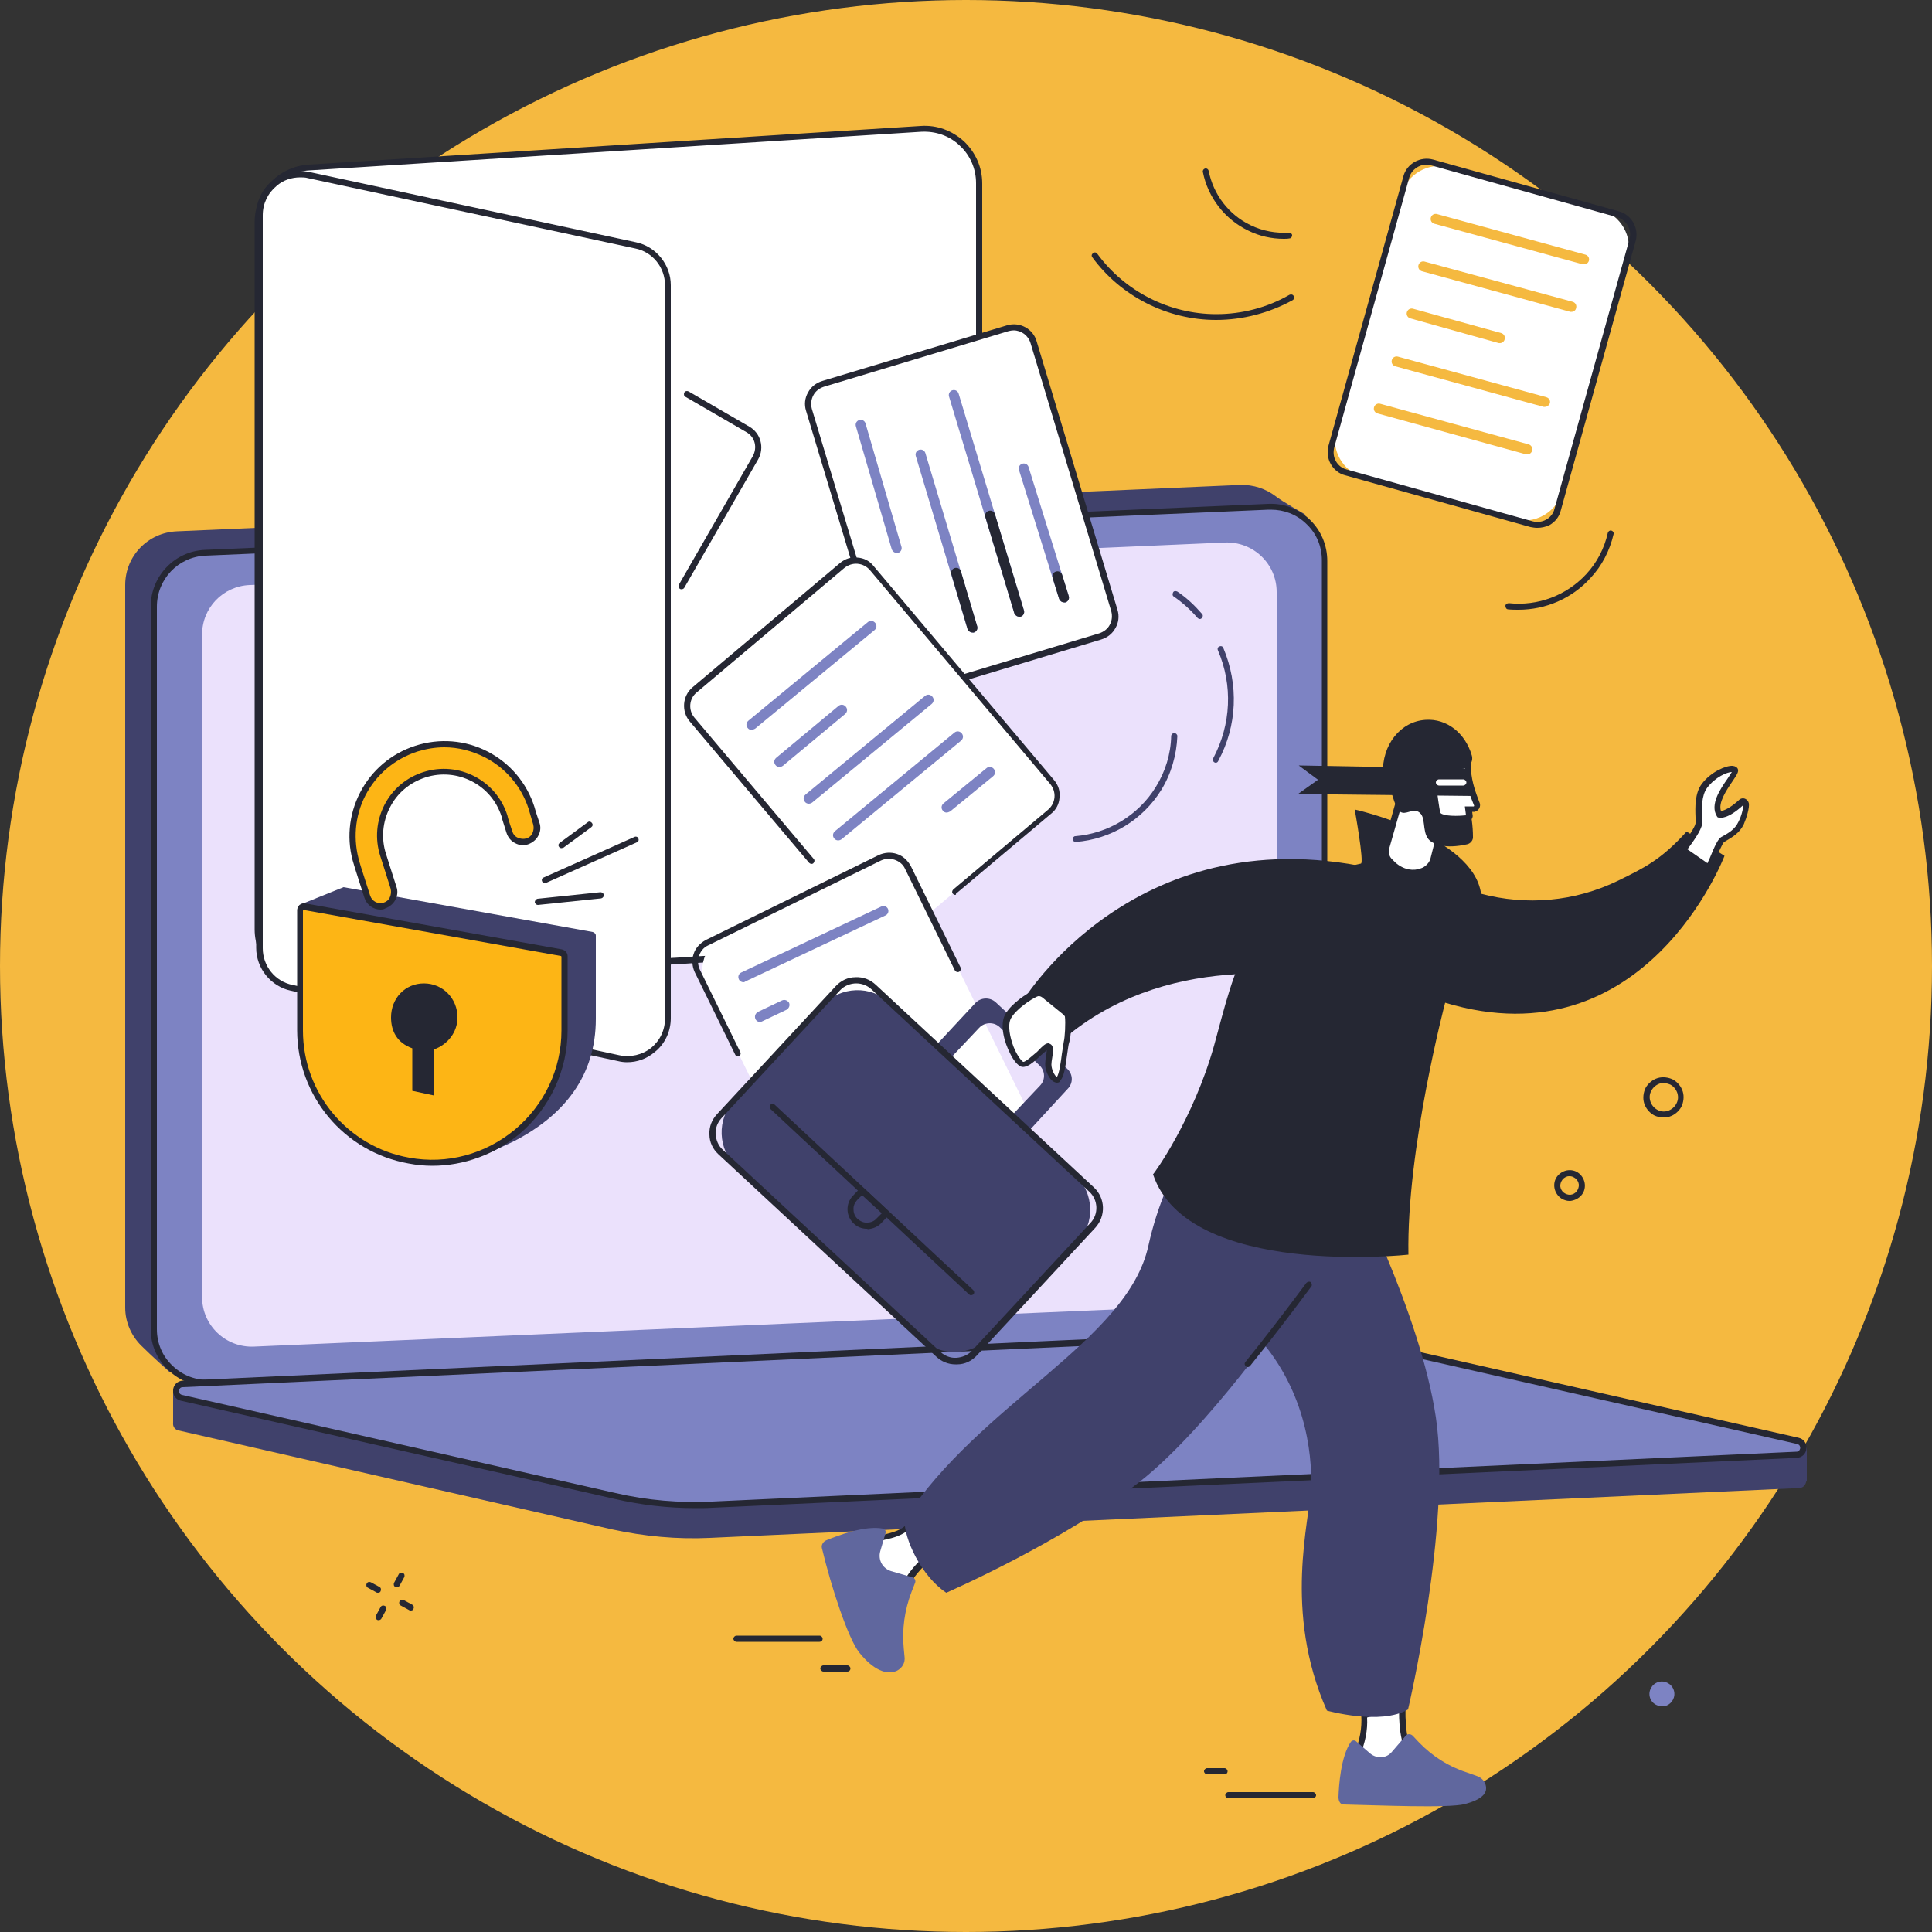 <?xml version="1.0" encoding="utf-8"?>
<!-- Generator: Adobe Illustrator 28.0.0, SVG Export Plug-In . SVG Version: 6.00 Build 0)  -->
<svg version="1.1" xmlns="http://www.w3.org/2000/svg" xmlns:xlink="http://www.w3.org/1999/xlink" x="0px" y="0px"
	 viewBox="0 0 500 500" style="enable-background:new 0 0 500 500;" xml:space="preserve">
<rect x="0" y="0" width="500" height="500" fill="#333333" stroke="none"/>
<style type="text/css">
	.st0{display:none;}
	.st1{display:inline;fill:#2E2B58;}
	.st2{fill:#F5B940;}
	.st3{fill:#40416B;}
	.st4{fill:#7D83C3;}
	.st5{fill:#252733;}
	.st6{fill:#EBE1FC;}
	.st7{fill:#FFFFFF;}
	.st8{fill:#FDB515;}
	.st9{fill:#60679E;}
</style>
<g id="Layer_2" class="st0">
	<rect class="st1" width="500" height="500"/>
</g>
<g id="Layer_1">
	<g>
		<circle class="st2" cx="250" cy="250" r="250"/>
	</g>
</g>
<g id="Layer_3">
	<g>
		<g>
			<g>
				<path class="st3" d="M322.2,340.4L43.8,355c0,0-4.6-4.1-7.3-6.8c-2.5-2.5-4.1-6-4.1-9.8v-187c0-7.5,5.9-13.6,13.4-13.9
					L321,125.5c3.4-0.1,6.6,1,9.1,2.9c1.6,1.3,7.6,4.7,7.6,4.7l-2.2,193.3C335.6,333.9,329.7,340.1,322.2,340.4z"/>
				<g>
					<path class="st4" d="M329.5,346L54.4,357.9c-7.9,0.3-14.6-6-14.6-13.9v-187c0-7.5,5.9-13.6,13.4-13.9l275.1-11.9
						c7.9-0.3,14.6,6,14.6,13.9v187C342.9,339.5,337,345.7,329.5,346z"/>
					<path class="st5" d="M53.8,358.7c-3.8,0-7.4-1.4-10.2-4.1C40.6,351.8,39,348,39,344v-187c0-7.9,6.2-14.4,14.1-14.7l275.1-11.9
						c4.1-0.2,7.9,1.3,10.8,4.1c2.9,2.8,4.5,6.6,4.5,10.7v187c0,7.9-6.2,14.4-14.1,14.7L54.4,358.7C54.2,358.7,54,358.7,53.8,358.7z
						 M328.9,131.9c-0.2,0-0.4,0-0.6,0L53.2,143.8c-7.1,0.3-12.6,6.1-12.6,13.2v187c0,3.6,1.4,7,4.1,9.5c2.6,2.5,6.1,3.8,9.7,3.6
						l275.1-11.9c7.1-0.3,12.6-6.1,12.6-13.2V145c0-3.6-1.4-7-4.1-9.5C335.5,133.1,332.3,131.9,328.9,131.9z"/>
				</g>
				<path class="st6" d="M318.1,337.6L65.7,348.5c-7.3,0.3-13.4-5.5-13.4-12.8V164.2c0-6.9,5.4-12.5,12.3-12.8L317,140.4
					c7.3-0.3,13.4,5.5,13.4,12.8v171.6C330.4,331.7,325,337.3,318.1,337.6z"/>
			</g>
			<g>
				<path class="st3" d="M465.7,385.1l-282,12.9c-8.5,0.4-17-0.4-25.3-2.2L46.2,370.2c-1-0.2-1.5-1.1-1.4-1.9c0,0,0-0.2,0-0.2l0-7.9
					l288.7-6.8c4.9-0.2,9.7,0.2,14.5,1.3l119.6,20l0,8.6c0,0-0.1,0-0.1,0C467.3,384.1,466.9,385,465.7,385.1z"/>
				<g>
					<path class="st4" d="M465,376.5l-280.6,12.9c-8.5,0.4-16.9-0.4-25.2-2.2L47,361.8c-2.1-0.5-1.8-3.5,0.3-3.6l286.1-13.1
						c4.8-0.2,9.7,0.2,14.4,1.3L465.3,373C467.3,373.4,467.1,376.5,465,376.5z"/>
					<path class="st5" d="M180,390.3c-7.1,0-14.1-0.8-21-2.4L46.8,362.5c-1.3-0.3-2.1-1.4-2-2.8c0.1-1.3,1.1-2.3,2.5-2.4l286.1-13.1
						c4.9-0.2,9.8,0.2,14.6,1.3l117.5,26.6c1.3,0.3,2.1,1.4,2,2.8c-0.1,1.3-1.1,2.3-2.5,2.4l-280.6,12.9
						C182.9,390.3,181.5,390.3,180,390.3z M335.8,345.8c-0.8,0-1.6,0-2.4,0.1L47.3,359c-0.7,0-0.9,0.5-1,0.9c0,0.4,0.1,0.9,0.8,1.1
						l112.2,25.4c8.2,1.9,16.6,2.6,25,2.2l280.6-12.9c0.7,0,0.9-0.5,1-0.9c0-0.4-0.1-0.9-0.8-1.1l-117.5-26.6
						C343.7,346.3,339.8,345.8,335.8,345.8z M465,376.5L465,376.5L465,376.5z"/>
				</g>
			</g>
		</g>
		<g>
			<g>
				<path class="st7" d="M238.3,33.3l-158.4,10c-7.5,0.5-13.3,6.7-13.3,14.1v183c0,8.2,6.9,14.6,15,14.1l130.6-8.2
					c7.5-0.5,13.3-6.7,13.3-14.1v-94.8l14.6-0.9c7.4-0.5,13.2-6.7,13.2-14.1V47.4C253.4,39.3,246.5,32.8,238.3,33.3z"/>
				<path class="st5" d="M80.8,255.4c-3.8,0-7.4-1.4-10.2-4c-3-2.9-4.7-6.7-4.7-10.9v-183c0-7.9,6.1-14.4,14-14.9l158.4-10
					c4.2-0.3,8.1,1.2,11.2,4c3,2.9,4.7,6.7,4.7,10.9v74.9c0,7.9-6.1,14.4-14,14.9l-13.9,0.9v94.1c0,7.9-6.1,14.4-14,14.9l-130.6,8.2
					C81.4,255.4,81.1,255.4,80.8,255.4z M238.4,34.1L80,44.1c-7,0.4-12.5,6.3-12.5,13.3v183c0,3.7,1.5,7.2,4.2,9.7
					c2.7,2.6,6.3,3.8,10,3.6l130.6-8.2c7-0.4,12.5-6.3,12.5-13.3v-95.5l15.3-1c7-0.4,12.5-6.3,12.5-13.3V47.4c0-3.7-1.5-7.2-4.2-9.7
					C245.7,35.1,242.1,33.9,238.4,34.1L238.4,34.1z"/>
			</g>
			<path class="st5" d="M176.4,152.5c-0.1,0-0.3,0-0.4-0.1c-0.4-0.2-0.5-0.7-0.3-1.1l19.1-33.2c0.6-1.1,0.8-2.3,0.5-3.5
				c-0.3-1.2-1.1-2.2-2.2-2.8l-15.7-9.1c-0.4-0.2-0.5-0.7-0.3-1.1c0.2-0.4,0.7-0.5,1.1-0.3l15.7,9.1c3,1.7,4,5.5,2.3,8.5l-19.1,33.2
				C177,152.3,176.7,152.5,176.4,152.5z"/>
			<g>
				<g>
					<path class="st7" d="M284.7,164.7l-47.8,14.4c-2.9,0.9-5.9-0.8-6.8-3.6l-20.9-69.4c-0.9-2.9,0.8-5.9,3.6-6.8l47.8-14.4
						c2.9-0.9,5.9,0.8,6.8,3.6l20.9,69.4C289.2,160.8,287.6,163.8,284.7,164.7z"/>
					<path class="st5" d="M235.4,180.1c-1,0-2-0.3-2.9-0.7c-1.5-0.8-2.5-2.1-3-3.7l-20.9-69.4c-0.5-1.6-0.3-3.3,0.5-4.7
						c0.8-1.5,2.1-2.5,3.7-3l47.8-14.4c3.3-1,6.8,0.9,7.7,4.2l20.9,69.4c0.5,1.6,0.3,3.3-0.5,4.7c-0.8,1.5-2.1,2.5-3.7,3l-47.8,14.4
						C236.6,180,236,180.1,235.4,180.1z M262.3,85.5c-0.4,0-0.9,0.1-1.3,0.2l-47.8,14.4c-1.2,0.4-2.2,1.2-2.7,2.2
						c-0.6,1.1-0.7,2.3-0.4,3.5l20.9,69.4c0.4,1.2,1.2,2.2,2.2,2.7c1.1,0.6,2.3,0.7,3.5,0.4l47.8-14.4c1.2-0.4,2.2-1.2,2.7-2.2
						c0.6-1.1,0.7-2.3,0.4-3.5l-20.9-69.4C266.1,86.8,264.3,85.5,262.3,85.5z"/>
				</g>
				<g>
					<path class="st4" d="M232.1,143.1c-0.6,0-1.1-0.4-1.3-0.9l-9.3-31.9c-0.2-0.7,0.2-1.4,0.9-1.6c0.7-0.2,1.4,0.2,1.6,0.9
						l9.3,31.9c0.2,0.7-0.2,1.4-0.9,1.6C232.4,143.1,232.3,143.1,232.1,143.1z"/>
					<g>
						<path class="st4" d="M251.7,163.7c-0.6,0-1.1-0.4-1.3-0.9L237,118c-0.2-0.7,0.2-1.4,0.9-1.6c0.7-0.2,1.4,0.2,1.6,0.9
							l13.4,44.8c0.2,0.7-0.2,1.4-0.9,1.6C251.9,163.7,251.8,163.7,251.7,163.7z"/>
						<path class="st5" d="M251.7,163.7c-0.6,0-1.1-0.4-1.3-0.9l-4.2-14.2c-0.2-0.7,0.2-1.4,0.9-1.6c0.7-0.2,1.4,0.2,1.6,0.9
							l4.2,14.2c0.2,0.7-0.2,1.4-0.9,1.6C251.9,163.7,251.8,163.7,251.7,163.7z"/>
					</g>
					<g>
						<path class="st4" d="M263.8,159.6c-0.6,0-1.1-0.4-1.3-0.9l-16.9-56.1c-0.2-0.7,0.2-1.4,0.9-1.6c0.7-0.2,1.4,0.2,1.6,0.9
							l16.9,56.1c0.2,0.7-0.2,1.4-0.9,1.6C264,159.6,263.9,159.6,263.8,159.6z"/>
						<path class="st5" d="M263.8,159.6c-0.6,0-1.1-0.4-1.3-0.9l-7.5-24.9c-0.2-0.7,0.2-1.4,0.9-1.6c0.7-0.2,1.4,0.2,1.6,0.9
							l7.5,24.9c0.2,0.7-0.2,1.4-0.9,1.6C264,159.6,263.9,159.6,263.8,159.6z"/>
					</g>
					<g>
						<path class="st4" d="M275.4,155.9c-0.6,0-1.1-0.4-1.3-0.9l-10.4-33.4c-0.2-0.7,0.2-1.4,0.9-1.6c0.7-0.2,1.4,0.2,1.6,0.9
							l10.4,33.4c0.2,0.7-0.2,1.4-0.9,1.6C275.7,155.9,275.6,155.9,275.4,155.9z"/>
						<path class="st5" d="M275.4,155.9c-0.6,0-1.1-0.4-1.3-0.9l-1.7-5.5c-0.2-0.7,0.2-1.4,0.9-1.6c0.7-0.2,1.4,0.2,1.6,0.9l1.7,5.5
							c0.2,0.7-0.2,1.4-0.9,1.6C275.7,155.9,275.6,155.9,275.4,155.9z"/>
					</g>
				</g>
			</g>
			<g>
				<g>
					<path class="st7" d="M271.8,210l-38.2,32.2c-2.3,1.9-5.7,1.6-7.6-0.7l-46.7-55.4c-1.9-2.3-1.6-5.7,0.7-7.6l38.2-32.2
						c2.3-1.9,5.7-1.6,7.6,0.7l46.7,55.4C274.4,204.7,274.1,208.1,271.8,210z"/>
					<path class="st5" d="M247.2,231.6c-0.2,0-0.4-0.1-0.6-0.3c-0.3-0.3-0.2-0.8,0.1-1.1l24.6-20.7c0.9-0.8,1.5-1.9,1.6-3.2
						c0.1-1.2-0.3-2.4-1.1-3.4l-46.7-55.4c-0.8-0.9-1.9-1.5-3.2-1.6c-1.2-0.1-2.4,0.3-3.4,1.1l-38.2,32.2c-2,1.6-2.2,4.6-0.6,6.5
						l30.9,36.6c0.3,0.3,0.2,0.8-0.1,1.1c-0.3,0.3-0.8,0.2-1.1-0.1l-30.9-36.6c-2.2-2.6-1.9-6.6,0.7-8.8l38.2-32.2
						c1.3-1.1,2.9-1.6,4.5-1.4c1.7,0.1,3.2,0.9,4.2,2.2l46.7,55.4c1.1,1.3,1.6,2.9,1.4,4.5c-0.1,1.7-0.9,3.2-2.2,4.2l-24.6,20.7
						C247.5,231.5,247.3,231.6,247.2,231.6z"/>
				</g>
				<g>
					<path class="st4" d="M194.5,188.9c-0.4,0-0.8-0.2-1-0.5c-0.5-0.6-0.4-1.4,0.2-1.9l30.9-25.5c0.6-0.5,1.4-0.4,1.9,0.2
						c0.5,0.6,0.4,1.4-0.2,1.9l-30.9,25.5C195,188.8,194.7,188.9,194.5,188.9z"/>
					<path class="st4" d="M201.7,198.5c-0.4,0-0.8-0.2-1-0.5c-0.5-0.6-0.4-1.4,0.2-1.9l16.1-13.4c0.6-0.5,1.4-0.4,1.9,0.2
						c0.5,0.6,0.4,1.4-0.2,1.9l-16.1,13.4C202.3,198.4,202,198.5,201.7,198.5z"/>
					<path class="st4" d="M209.3,208c-0.4,0-0.8-0.2-1-0.5c-0.5-0.6-0.4-1.4,0.2-1.9l30.9-25.5c0.6-0.5,1.4-0.4,1.9,0.2
						c0.5,0.6,0.4,1.4-0.2,1.9l-30.9,25.5C209.9,207.9,209.6,208,209.3,208z"/>
					<path class="st4" d="M216.9,217.5c-0.4,0-0.8-0.2-1-0.5c-0.5-0.6-0.4-1.4,0.2-1.9l30.9-25.5c0.6-0.5,1.4-0.4,1.9,0.2
						c0.5,0.6,0.4,1.4-0.2,1.9l-30.9,25.5C217.5,217.4,217.2,217.5,216.9,217.5z"/>
					<path class="st4" d="M245,210.3c-0.4,0-0.8-0.2-1-0.5c-0.5-0.6-0.4-1.4,0.2-1.9l11.1-9.1c0.6-0.5,1.4-0.4,1.9,0.2
						c0.5,0.6,0.4,1.4-0.2,1.9l-11.1,9.1C245.5,210.2,245.2,210.3,245,210.3z"/>
				</g>
			</g>
			<g>
				<g>
					<path class="st7" d="M260.2,298.9l-36,17.7c-5.1,2.5-11.3,0.4-13.8-4.7l-27.6-56.2c-2.5-5.1-0.4-11.3,4.7-13.8l36-17.7
						c5.1-2.5,11.3-0.4,13.8,4.7l27.6,56.2C267.4,290.2,265.3,296.4,260.2,298.9z"/>
					<path class="st5" d="M191,273.4c-0.3,0-0.6-0.2-0.7-0.4l-10.5-21.4c-0.7-1.5-0.8-3.2-0.3-4.7c0.5-1.6,1.7-2.8,3.1-3.6l44.8-22
						c1.5-0.7,3.2-0.8,4.7-0.3c1.6,0.5,2.8,1.7,3.6,3.1l12.9,26.3c0.2,0.4,0,0.9-0.4,1.1c-0.4,0.2-0.9,0-1.1-0.4l-12.9-26.3
						c-0.5-1.1-1.5-1.9-2.7-2.3c-1.2-0.4-2.4-0.3-3.5,0.2l-44.8,22c-1.1,0.5-1.9,1.5-2.3,2.7c-0.4,1.2-0.3,2.4,0.2,3.5l10.5,21.4
						c0.2,0.4,0,0.9-0.4,1.1C191.3,273.4,191.2,273.4,191,273.4z"/>
				</g>
				<g>
					<path class="st4" d="M192.4,254.2c-0.5,0-1-0.3-1.2-0.8c-0.3-0.7,0-1.4,0.6-1.7l36.3-17.1c0.7-0.3,1.4,0,1.7,0.6
						c0.3,0.7,0,1.4-0.6,1.7l-36.3,17.1C192.8,254.1,192.6,254.2,192.4,254.2z"/>
					<path class="st4" d="M196.7,264.5c-0.5,0-1-0.3-1.2-0.8c-0.3-0.7,0-1.4,0.6-1.8l6.3-3c0.7-0.3,1.4,0,1.8,0.6
						c0.3,0.7,0,1.4-0.6,1.8l-6.3,3C197.1,264.4,196.9,264.5,196.7,264.5z"/>
				</g>
			</g>
			<g>
				<g>
					<path class="st7" d="M391.7,134.3L353,123.6c-5.5-1.5-8.7-7.2-7.2-12.7l16.8-60.4c1.5-5.5,7.2-8.7,12.7-7.2L414,54.1
						c5.5,1.5,8.7,7.2,7.2,12.7l-16.8,60.4C402.8,132.6,397.1,135.9,391.7,134.3z"/>
					<path class="st5" d="M397.8,136.6c-0.6,0-1.1-0.1-1.7-0.2L348.1,123c-1.6-0.4-2.9-1.5-3.7-2.9c-0.8-1.4-1-3.1-0.6-4.7
						l19.4-69.8c0.9-3.3,4.4-5.2,7.7-4.3l48.1,13.4c3.3,0.9,5.2,4.4,4.3,7.7l-19.4,69.8c-0.4,1.6-1.5,2.9-2.9,3.7
						C399.9,136.4,398.9,136.6,397.8,136.6z M369.2,42.6c-2,0-3.9,1.3-4.5,3.4l-19.4,69.8c-0.3,1.2-0.2,2.4,0.4,3.5
						c0.6,1.1,1.6,1.9,2.8,2.2l48.1,13.4c1.2,0.3,2.4,0.2,3.5-0.4c1.1-0.6,1.9-1.6,2.2-2.8l19.4-69.8c0.7-2.5-0.8-5-3.2-5.7
						l-48.1-13.4C370,42.7,369.6,42.6,369.2,42.6z"/>
				</g>
				<g>
					<path class="st2" d="M409.9,68.4c-0.1,0-0.2,0-0.3,0l-38.4-10.5c-0.7-0.2-1.1-0.9-0.9-1.6c0.2-0.7,0.9-1.1,1.6-0.9l38.4,10.5
						c0.7,0.2,1.1,0.9,0.9,1.6C411,68.1,410.5,68.4,409.9,68.4z"/>
					<path class="st2" d="M406.7,80.7c-0.1,0-0.2,0-0.3,0l-38.4-10.5c-0.7-0.2-1.1-0.9-0.9-1.6c0.2-0.7,0.9-1.1,1.6-0.9L407,78.1
						c0.7,0.2,1.1,0.9,0.9,1.6C407.8,80.3,407.3,80.7,406.7,80.7z"/>
					<path class="st2" d="M388.2,88.8c-0.1,0-0.2,0-0.3,0L365,82.4c-0.7-0.2-1.1-0.9-0.9-1.6c0.2-0.7,0.9-1.1,1.6-0.9l22.8,6.3
						c0.7,0.2,1.1,0.9,0.9,1.6C389.3,88.4,388.7,88.8,388.2,88.8z"/>
					<path class="st2" d="M399.8,105.3c-0.1,0-0.2,0-0.3,0l-38.4-10.5c-0.7-0.2-1.1-0.9-0.9-1.6c0.2-0.7,0.9-1.1,1.6-0.9l38.4,10.5
						c0.7,0.2,1.1,0.9,0.9,1.6C400.9,104.9,400.4,105.3,399.8,105.3z"/>
					<path class="st2" d="M395.3,117.6c-0.1,0-0.2,0-0.3,0L356.5,107c-0.7-0.2-1.1-0.9-0.9-1.6c0.2-0.7,0.9-1.1,1.6-0.9l38.4,10.5
						c0.7,0.2,1.1,0.9,0.9,1.6C396.4,117.2,395.8,117.6,395.3,117.6z"/>
				</g>
			</g>
			<g>
				<path class="st7" d="M75.5,255.7l84.6,18.2c6.6,1.4,12.8-3.6,12.8-10.3V73.8c0-5-3.5-9.3-8.3-10.3L79.9,45.3
					c-6.6-1.4-12.8,3.6-12.8,10.3v189.7C67.1,250.3,70.6,254.6,75.5,255.7z"/>
				<path class="st5" d="M162.3,274.9c-0.8,0-1.6-0.1-2.4-0.3l-84.6-18.2c-5.2-1.1-9-5.8-9-11.1V55.6c0-3.4,1.5-6.7,4.2-8.8
					c2.7-2.2,6.1-3,9.5-2.3l84.6,18.2c5.2,1.1,9,5.8,9,11.1v189.7c0,3.4-1.5,6.7-4.2,8.8C167.4,274,164.9,274.9,162.3,274.9z
					 M77.7,45.9c-2.2,0-4.4,0.7-6.1,2.2c-2.3,1.9-3.6,4.6-3.6,7.6v189.7c0,4.6,3.2,8.6,7.7,9.5l84.6,18.2c2.9,0.6,5.9-0.1,8.2-1.9
					c2.3-1.9,3.6-4.6,3.6-7.6V73.8c0-4.6-3.2-8.6-7.7-9.5L79.7,46.1C79,45.9,78.4,45.9,77.7,45.9z"/>
			</g>
		</g>
		<g>
			<g>
				<path class="st3" d="M278.4,217.9c-0.4,0-0.8-0.3-0.8-0.7c0-0.4,0.3-0.8,0.7-0.8c8.5-0.7,16.3-5.4,20.8-12.7
					c2.5-4,3.9-8.6,4-13.2c0-0.4,0.4-0.8,0.8-0.8c0.4,0,0.8,0.4,0.8,0.8c-0.2,4.9-1.6,9.8-4.2,14
					C295.7,212.2,287.5,217.2,278.4,217.9C278.4,217.9,278.4,217.9,278.4,217.9z"/>
				<path class="st3" d="M314.7,197.4c-0.1,0-0.3,0-0.4-0.1c-0.4-0.2-0.5-0.7-0.3-1.1c4.6-8.7,5.1-18.8,1.2-27.9
					c-0.2-0.4,0-0.9,0.4-1c0.4-0.2,0.9,0,1,0.4c4,9.5,3.6,20.1-1.3,29.2C315.2,197.2,314.9,197.4,314.7,197.4z"/>
				<path class="st3" d="M310.5,160.2c-0.2,0-0.4-0.1-0.6-0.3c-1.8-2.1-3.8-3.9-6.1-5.5c-0.4-0.2-0.4-0.7-0.2-1.1
					c0.2-0.4,0.7-0.4,1.1-0.2c2.4,1.6,4.5,3.6,6.4,5.8c0.3,0.3,0.2,0.8-0.1,1.1C310.9,160.1,310.7,160.2,310.5,160.2z"/>
			</g>
			<g>
				<path class="st5" d="M314.7,82.8c-12.6,0-24.6-6.1-32-16.2c-0.3-0.4-0.2-0.8,0.2-1.1c0.4-0.3,0.8-0.2,1.1,0.2
					c7.2,9.8,18.7,15.6,30.8,15.6c6.6,0,13.2-1.7,18.9-5c0.4-0.2,0.9-0.1,1.1,0.3c0.2,0.4,0.1,0.9-0.3,1.1
					C328.5,81,321.6,82.8,314.7,82.8z"/>
				<path class="st5" d="M393,157.8c-0.9,0-1.8,0-2.7-0.1c-0.4,0-0.7-0.4-0.7-0.9c0-0.4,0.4-0.7,0.9-0.7c7.5,0.8,14.9-2,20-7.5
					c2.8-3,4.7-6.7,5.6-10.7c0.1-0.4,0.5-0.7,0.9-0.6c0.4,0.1,0.7,0.5,0.6,0.9c-1,4.3-3,8.2-6,11.4C406.8,154.9,400,157.8,393,157.8
					z"/>
				<path class="st5" d="M332.2,61.8c-3.1,0-6.3-0.7-9.1-2.1c-6.1-2.9-10.5-8.6-11.8-15.2c-0.1-0.4,0.2-0.8,0.6-0.9
					c0.4-0.1,0.8,0.2,0.9,0.6c1.2,6.1,5.2,11.4,10.9,14.1c3.1,1.5,6.5,2.1,9.9,1.9c0.4,0,0.8,0.3,0.8,0.7c0,0.4-0.3,0.8-0.7,0.8
					C333.2,61.8,332.7,61.8,332.2,61.8z"/>
			</g>
			<g>
				<path class="st5" d="M406.2,310.8c-0.7,0-1.3-0.2-1.9-0.5c-0.9-0.5-1.6-1.4-1.9-2.4c-0.3-1-0.2-2.1,0.3-3
					c0.5-0.9,1.4-1.6,2.4-1.9c1-0.3,2.1-0.2,3,0.3c0.9,0.5,1.6,1.4,1.9,2.4c0.3,1,0.2,2.1-0.3,3c-0.5,0.9-1.4,1.6-2.4,1.9
					C407,310.7,406.6,310.8,406.2,310.8z M406.2,304.4c-0.2,0-0.5,0-0.7,0.1c-0.6,0.2-1.1,0.6-1.4,1.2c-0.3,0.6-0.4,1.2-0.2,1.8
					c0.2,0.6,0.6,1.1,1.2,1.4c0.6,0.3,1.2,0.4,1.8,0.2c0.6-0.2,1.1-0.6,1.4-1.2c0.3-0.6,0.4-1.2,0.2-1.8c-0.2-0.6-0.6-1.1-1.2-1.4
					C407,304.5,406.6,304.4,406.2,304.4z"/>
				<path class="st4" d="M427,439.3c-0.5-1.7,0.5-3.5,2.2-4c1.7-0.5,3.5,0.5,4,2.2c0.5,1.7-0.5,3.5-2.2,4
					C429.3,441.9,427.5,441,427,439.3z"/>
				<path class="st5" d="M430.5,289.2c-0.9,0-1.7-0.2-2.5-0.6c-1.2-0.7-2.1-1.8-2.5-3.1l0,0c-0.4-1.3-0.2-2.8,0.4-4
					c0.7-1.2,1.8-2.1,3.1-2.5c1.3-0.4,2.8-0.2,4,0.4c1.2,0.7,2.1,1.8,2.5,3.1c0.4,1.3,0.2,2.8-0.4,4c-0.7,1.2-1.8,2.1-3.1,2.5
					C431.5,289.2,431,289.2,430.5,289.2z M430.6,280.3c-0.3,0-0.7,0-1,0.1c-0.9,0.3-1.7,0.9-2.2,1.8s-0.6,1.8-0.3,2.8c0,0,0,0,0,0
					c0.6,1.9,2.6,3.1,4.5,2.5c0.9-0.3,1.7-0.9,2.2-1.8c0.5-0.9,0.6-1.8,0.3-2.8c-0.3-0.9-0.9-1.7-1.8-2.2
					C431.8,280.5,431.2,280.3,430.6,280.3z"/>
				<g>
					<path class="st5" d="M97.8,412.2c-0.1,0-0.3,0-0.4-0.1l-2.2-1.2c-0.4-0.2-0.5-0.7-0.3-1.1c0.2-0.4,0.7-0.5,1.1-0.3l2.2,1.2
						c0.4,0.2,0.5,0.7,0.3,1.1C98.4,412.1,98.1,412.2,97.8,412.2z"/>
					<path class="st5" d="M106.3,416.8c-0.1,0-0.3,0-0.4-0.1l-2.2-1.2c-0.4-0.2-0.5-0.7-0.3-1.1c0.2-0.4,0.7-0.5,1.1-0.3l2.2,1.2
						c0.4,0.2,0.5,0.7,0.3,1.1C106.9,416.7,106.6,416.8,106.3,416.8z"/>
					<path class="st5" d="M98,419.3c-0.1,0-0.3,0-0.4-0.1c-0.4-0.2-0.5-0.7-0.3-1.1l1.2-2.2c0.2-0.4,0.7-0.5,1.1-0.3
						c0.4,0.2,0.5,0.7,0.3,1.1l-1.2,2.2C98.6,419.1,98.3,419.3,98,419.3z"/>
					<path class="st5" d="M102.7,410.8c-0.1,0-0.3,0-0.4-0.1c-0.4-0.2-0.5-0.7-0.3-1.1l1.2-2.2c0.2-0.4,0.7-0.5,1.1-0.3
						c0.4,0.2,0.5,0.7,0.3,1.1l-1.2,2.2C103.2,410.7,102.9,410.8,102.7,410.8z"/>
				</g>
			</g>
			<g>
				<path class="st5" d="M339.8,465.4h-21.9c-0.4,0-0.8-0.4-0.8-0.8c0-0.4,0.4-0.8,0.8-0.8h21.9c0.4,0,0.8,0.4,0.8,0.8
					C340.6,465,340.2,465.4,339.8,465.4z"/>
				<path class="st5" d="M219.3,432.6h-6.2c-0.4,0-0.8-0.4-0.8-0.8s0.4-0.8,0.8-0.8h6.2c0.4,0,0.8,0.4,0.8,0.8
					S219.8,432.6,219.3,432.6z"/>
				<path class="st5" d="M212.1,424.9h-21.5c-0.4,0-0.8-0.4-0.8-0.8c0-0.4,0.4-0.8,0.8-0.8h21.5c0.4,0,0.8,0.4,0.8,0.8
					C212.9,424.6,212.5,424.9,212.1,424.9z"/>
				<path class="st5" d="M316.9,459.2h-4.5c-0.4,0-0.8-0.4-0.8-0.8c0-0.4,0.4-0.8,0.8-0.8h4.5c0.4,0,0.8,0.4,0.8,0.8
					C317.7,458.9,317.3,459.2,316.9,459.2z"/>
			</g>
		</g>
		<g>
			<g>
				<path class="st3" d="M153.4,241.2l-64.5-11.6L78,234c0,0,48.2,64.5,48.9,64.2c0.2-0.1,5.6-2.6,5.8-2.7
					c13.4-6.8,21.5-17.2,21.5-31.8v-21.6C154.2,241.7,153.8,241.3,153.4,241.2z"/>
				<g>
					<path class="st8" d="M145.3,246.6l-66.4-11.9c-0.6-0.1-1.2,0.4-1.2,1v31c0,16.6,11.9,30.8,28.2,33.7l0,0
						c21,3.8,40.3-12.4,40.3-33.7v-19.1C146.1,247.1,145.7,246.7,145.3,246.6z"/>
					<path class="st5" d="M111.9,301.7c-2.1,0-4.1-0.2-6.2-0.6c-16.7-3-28.8-17.5-28.8-34.5v-31c0-0.5,0.2-1,0.6-1.4
						c0.4-0.3,0.9-0.5,1.5-0.4l66.4,11.9c0.9,0.2,1.5,0.9,1.5,1.8v19.1c0,10.4-4.6,20.2-12.5,26.9C128,298.8,120,301.7,111.9,301.7z
						 M78.6,235.5c-0.1,0-0.1,0-0.1,0c0,0-0.1,0.1-0.1,0.2v31c0,16.2,11.6,30.1,27.5,32.9c9.8,1.8,19.7-0.9,27.4-7.3
						c7.6-6.4,12-15.7,12-25.6v-19.1c0-0.1-0.1-0.2-0.2-0.2L78.6,235.5C78.7,235.5,78.6,235.5,78.6,235.5z"/>
				</g>
			</g>
			<path class="st5" d="M118.4,263.3c0-4.9-3.8-8.8-8.7-8.8s-8.5,3.9-8.5,8.8c0,3.6,1.6,6.6,5.5,8v11l5.6,1.2v-11.9
				C115.9,270.3,118.4,267.1,118.4,263.3z"/>
			<g>
				<path class="st8" d="M99.6,234.4c1.9-0.6,2.9-2.6,2.3-4.5c-1.1-3.5-2.7-8.5-2.7-8.5c-2.8-8.7,2-17.9,10.7-20.7
					c8.7-2.8,18,2,20.7,10.6c0,0-0.4-1.2,1.3,4.2c0.6,1.9,2.6,2.9,4.5,2.3h0c1.9-0.6,2.9-2.6,2.3-4.5c-1.7-5.3-1.3-4.1-1.3-4.2
					c-4-12.5-17.3-19.3-29.8-15.3c-12.5,4-19.4,17.3-15.4,29.8c0,0,1.6,5,2.7,8.5C95.7,234,97.7,235.1,99.6,234.4L99.6,234.4z"/>
				<path class="st5" d="M98.5,235.4c-1.9,0-3.6-1.2-4.2-3.1l-1.7-5.3c-0.6-1.8-1-3.2-1-3.2c-2-6.2-1.4-12.9,1.6-18.7
					c3-5.8,8.1-10.1,14.3-12.1c6.2-2,12.9-1.5,18.7,1.5c5.8,3,10.1,8.1,12.1,14.3l0.2,0.7l0,0c0.2,0.6,0.5,1.7,1.1,3.4
					c0.4,1.1,0.3,2.3-0.3,3.4c-0.5,1-1.5,1.8-2.6,2.2c-1.1,0.4-2.3,0.3-3.4-0.3c-1-0.5-1.8-1.4-2.2-2.6l-1.1-3.5
					c0-0.1-0.1-0.3-0.1-0.4l-0.1-0.4c-1.3-4-4-7.2-7.7-9.1c-3.7-1.9-8-2.3-12-1c-4,1.3-7.3,4-9.2,7.8c-1.9,3.7-2.3,8-1,12
					c0,0.1,1.6,5,2.7,8.5c0.4,1.1,0.3,2.3-0.3,3.4c-0.5,1-1.5,1.8-2.6,2.2l0,0C99.4,235.3,99,235.4,98.5,235.4z M99.6,234.4
					L99.6,234.4L99.6,234.4z M115,193.4c-2.4,0-4.7,0.4-7,1.1c-5.8,1.9-10.6,5.9-13.4,11.3c-2.8,5.4-3.3,11.6-1.5,17.5
					c0,0,0.4,1.4,1,3.2l1.7,5.3c0.5,1.5,2.1,2.3,3.5,1.8c0.7-0.2,1.3-0.7,1.6-1.4c0.3-0.7,0.4-1.4,0.2-2.2c-0.8-2.6-2.7-8.5-2.7-8.5
					c-1.4-4.4-1-9.1,1.1-13.2c2.1-4.1,5.7-7.1,10.1-8.5c9.1-2.9,18.8,2.1,21.7,11.2l0.2,0.8l0,0c0.2,0.6,0.5,1.7,1.1,3.4
					c0.2,0.7,0.7,1.3,1.4,1.6c0.7,0.3,1.4,0.4,2.2,0.2c0.7-0.2,1.3-0.7,1.6-1.4c0.3-0.7,0.4-1.4,0.2-2.2L137,210
					c0-0.1-0.1-0.2-0.1-0.3l-0.1-0.4c-1.9-5.8-5.9-10.5-11.3-13.3C122.1,194.3,118.6,193.4,115,193.4z"/>
			</g>
			<g>
				<path class="st5" d="M145.3,219.5c-0.2,0-0.5-0.1-0.6-0.3c-0.3-0.4-0.2-0.8,0.2-1.1l7.2-5.3c0.3-0.3,0.8-0.2,1.1,0.2
					c0.3,0.4,0.2,0.8-0.2,1.1l-7.2,5.3C145.6,219.4,145.5,219.5,145.3,219.5z"/>
				<path class="st5" d="M141,228.6c-0.3,0-0.6-0.2-0.7-0.5c-0.2-0.4,0-0.9,0.4-1l23.5-10.5c0.4-0.2,0.9,0,1,0.4
					c0.2,0.4,0,0.9-0.4,1l-23.5,10.5C141.3,228.6,141.1,228.6,141,228.6z"/>
				<path class="st5" d="M139.2,234.2c-0.4,0-0.7-0.3-0.8-0.7c0-0.4,0.3-0.8,0.7-0.9l16.3-1.7c0.4,0,0.8,0.3,0.9,0.7
					c0,0.4-0.3,0.8-0.7,0.9L139.2,234.2C139.2,234.2,139.2,234.2,139.2,234.2z"/>
			</g>
		</g>
		<g>
			<g>
				<g>
					<g>
						<path class="st7" d="M362.9,440.7c0,0-0.8,10,2.7,13.9l1.1,1.7l-16.3-0.9l0.8-1.8c1.4-3.2,2-6.5,1.7-9.9L362.9,440.7z"/>
						<path class="st5" d="M368.2,457.3l-18.9-1l1.3-2.8c1.3-3,1.9-6.3,1.7-9.5l-0.1-0.6l11.7-3.6l-0.1,1.2c0,0.1-0.7,9.7,2.5,13.4
							l0.1,0.1L368.2,457.3z M351.6,454.8l13.6,0.8l-0.2-0.4c-2.9-3.4-3-10.5-2.9-13.3l-8.3,2.6c0.2,3.2-0.5,6.6-1.8,9.6
							L351.6,454.8z"/>
					</g>
					<path class="st9" d="M365.6,449.2l1.7,1.8c3.4,3.5,7.6,6.2,12.3,7.7l2.8,1c1.3,0.5,2.2,1.7,2.2,3.1c0,1.4-1.1,2.9-5.5,4.1
						c-4.4,1.1-22.3,0.3-31.4,0.1c-0.9,0-1.3-1-1.3-1.9c0.1-3.1,0.6-10.5,3.2-14.3c0.3-0.4,0.9-0.5,1.3-0.2l3.7,3.2
						c1.7,1.4,4.2,1.3,5.6-0.4l3.7-4.3C364.3,448.7,365.1,448.7,365.6,449.2z"/>
				</g>
				<g>
					<g>
						<path class="st7" d="M243.3,400.4c0,0-8.2,6-9.4,11.2l-4,4.1l-5.5-9.3l0-7.7l1.9-0.2c3.3-1,6.5-1.2,8.9-3.6L243.3,400.4z"/>
						<path class="st5" d="M229.8,417l-6.2-10.4l0-8.6l2.6-0.2c0.8-0.2,1.6-0.4,2.4-0.6c2.4-0.6,4.5-1.1,6.2-2.8l0.5-0.5l9.5,6.5
							l-0.9,0.7c-0.1,0.1-8,5.9-9.1,10.7l0,0.2L229.8,417z M225.2,406.1l4.9,8.3l3.1-3.2c1.1-4.4,6.6-9.1,8.8-10.8l-6.7-4.6
							c-1.9,1.6-4.1,2.2-6.4,2.7c-0.8,0.2-1.6,0.4-2.4,0.6l-0.2,0l-1.2,0.1L225.2,406.1z"/>
					</g>
					<path class="st9" d="M236.8,409.7l-0.9,2.3c-1.8,4.7-2.5,9.7-2,14.7l0.2,2.1c0.2,1.5-0.6,2.9-2,3.6c-2.6,1.2-6.1-0.2-9.7-4.7
						c-2.9-3.6-7.3-17-9.7-27.1c-0.2-0.8,0.4-1.7,1.2-2c2.9-1.2,10-3.9,14.6-3c0.5,0.1,0.8,0.6,0.7,1.1l-1.4,4.8
						c-0.6,2.2,0.6,4.4,2.8,5.1l5.5,1.6C236.7,408.3,237.1,409.1,236.8,409.7z"/>
				</g>
				<path class="st3" d="M313.1,289.6c0,0-11.1,11-15.9,32.8c-5.4,24.7-43.7,40.8-63.1,70.9l0,0c-0.2,4.8,4.3,14.6,10.8,18.9
					c0,0,30-13.1,49.9-28.6c18-14.1,39.1-44.8,39.1-44.8l-9.2-38.6C324.6,300.1,313.6,291.5,313.1,289.6L313.1,289.6z"/>
				<path class="st3" d="M312.7,291.7c0,0-7.9,32.5,11.7,53.1c13.4,14.1,15.2,31.2,14.9,39.9c-0.3,8.7-7.3,32.3,4.1,58
					c0,0,13.9,3.9,21-0.3c0,0,11.3-48.1,7.2-75.6c-4.1-27.5-22.4-62.5-22.4-62.5S329.4,297.1,312.7,291.7z"/>
				<path class="st5" d="M322.9,353.8c-0.2,0-0.3-0.1-0.5-0.2c-0.3-0.3-0.4-0.8-0.1-1.1c5-6.2,10.3-13.1,15.8-20.5
					c0.3-0.3,0.8-0.4,1.1-0.2c0.3,0.3,0.4,0.8,0.2,1.1c-5.5,7.4-10.8,14.3-15.8,20.5C323.4,353.7,323.1,353.8,322.9,353.8z"/>
			</g>
			<g>
				<g>
					<g>
						<path class="st3" d="M276.2,276.6l-18.5-17.2c-1.5-1.4-3.9-1.3-5.3,0.2l-11.9,12.8l2.7,2.5c1.5,1.4,2.1-0.3,3.5-1.8l6.7-7.1
							c1.4-1.5,3.8-1.6,5.3-0.2l10.3,9.9c1.5,1.4,1.6,3.7,0.2,5.2l-6.8,7.2c-1.4,1.5-2.6,2.3-1.1,3.7l0.4,0.3
							c1.5,1.4,3.9,1.3,5.3-0.2l9.3-10.1C277.8,280.3,277.7,278,276.2,276.6z"/>
					</g>
					<g>
						<path class="st3" d="M238.5,346.6l-47.8-44.4c-5-4.7-5.3-12.6-0.6-17.6l22.7-24.4c4.7-5,12.6-5.3,17.6-0.6l47.8,44.4
							c5,4.7,5.3,12.6,0.6,17.6l-22.7,24.4C251.4,351,243.5,351.2,238.5,346.6z"/>
						<path class="st5" d="M247.3,353.1c-1.9,0-3.6-0.7-5-2l-56.4-52.4c-1.4-1.3-2.3-3.1-2.3-5.1c-0.1-2,0.6-3.8,2-5.3l30.7-33.1
							c1.3-1.4,3.1-2.3,5.1-2.3c2-0.1,3.8,0.6,5.3,2l56.4,52.4c3,2.8,3.1,7.4,0.4,10.4l-30.7,33.1c-1.3,1.4-3.1,2.3-5.1,2.3
							C247.5,353.1,247.4,353.1,247.3,353.1z M221.6,254.5c-1.5,0-3.1,0.6-4.2,1.8l-30.7,33.1c-1,1.1-1.6,2.6-1.5,4.1
							c0.1,1.5,0.7,3,1.8,4l56.4,52.4l0,0c1.1,1,2.6,1.6,4.1,1.5c1.5-0.1,3-0.7,4-1.8l30.7-33.1c2.2-2.3,2-6-0.3-8.1l-56.4-52.4
							C224.4,255,223,254.5,221.6,254.5z"/>
					</g>
				</g>
				<path class="st5" d="M251.3,335.2c-0.2,0-0.4-0.1-0.5-0.2l-51.4-48c-0.3-0.3-0.3-0.8,0-1.1c0.3-0.3,0.8-0.3,1.1,0l51.4,48
					c0.3,0.3,0.3,0.8,0,1.1C251.7,335.1,251.5,335.2,251.3,335.2z"/>
				<g>
					<path class="st3" d="M229.2,314l-1.8,1.9c-1.6,1.7-4.3,1.8-6,0.2l0,0c-1.7-1.6-1.8-4.3-0.2-6l1.8-1.9L229.2,314z"/>
					<path class="st5" d="M224.3,318c-1.3,0-2.5-0.5-3.4-1.4c-2-1.9-2.1-5.1-0.2-7.1l1.8-1.9c0.1-0.2,0.3-0.2,0.6-0.2
						c0.2,0,0.4,0.1,0.6,0.2l6.2,5.8c0.2,0.1,0.2,0.3,0.2,0.6c0,0.2-0.1,0.4-0.2,0.6l-1.8,1.9c-0.9,1-2.2,1.5-3.5,1.6
						C224.4,318,224.4,318,224.3,318z M223.1,309.3l-1.3,1.3c-0.6,0.7-1,1.5-0.9,2.5c0,0.9,0.4,1.8,1.1,2.4c0.7,0.6,1.6,1,2.5,0.9
						c0.9,0,1.8-0.4,2.4-1.1l1.3-1.3L223.1,309.3z"/>
				</g>
			</g>
			<g>
				<path class="st5" d="M314.2,270.6c5.2-18.6,8.7-40.7,38-47.1c0.9-0.2-1.6-14-1.6-14s30.6,6.8,32.7,21.8
					c11.7,3.1,24.2,2.1,35.5-3.4c6.7-3.3,11-5.3,17.7-12.7l9.8,6.3c0,0-20.4,53.6-72.3,38c0,0-10,37.9-9.5,65.2
					c0,0-57.1,6.2-66.1-20.8C298.5,304,308.8,289.8,314.2,270.6z"/>
				<path class="st5" d="M276.2,268.1l-11.6-8.9c0,0,29.6-49.3,93-33.9l-15.6,28.2C341.9,253.5,304.3,245,276.2,268.1z"/>
				<g>
					<path class="st7" d="M435.5,220c0,0,4.1-5.1,4.1-6.8c0.1-2.1-0.7-6.9,1.4-9.7c2.7-3.7,7.4-5.1,8-4.1c0.5,1-6.4,7.6-4.1,11.4
						c0,0,1.9,0.5,5.7-3.1c0.4-0.4,1.1-0.1,1.2,0.5c0.1,0.8-0.4,3.2-1.3,4.9c-1.1,2.2-2.9,3.1-4.8,4.3c-1.1,0.7-3.4,7.5-3.6,7.3
						L435.5,220z"/>
					<path class="st5" d="M442,225.4l-7.7-5.3l0.5-0.7c1.9-2.4,3.9-5.4,4-6.3c0-0.4,0-0.9,0-1.6c-0.1-2.5-0.2-6.2,1.6-8.6
						c2.4-3.2,6.3-4.8,8-4.7c0.8,0.1,1.1,0.4,1.3,0.7c0.4,0.8-0.2,1.6-1.4,3.4c-1.5,2.2-3.7,5.5-2.9,7.6c0.6-0.1,2.2-0.6,4.7-2.9
						c0.4-0.4,1-0.5,1.5-0.3c0.5,0.2,0.9,0.7,1,1.2c0.2,1.1-0.6,3.8-1.3,5.4c-1.1,2.3-2.9,3.3-4.9,4.5l-0.2,0.1
						c-0.5,0.4-1.8,3.6-2.4,5c-0.8,2.1-0.9,2.3-1.4,2.4L442,225.4z M436.7,219.8l5.2,3.6c0.1-0.3,0.3-0.7,0.5-1.1
						c1.4-3.5,2.3-5.3,3.1-5.7l0.2-0.1c1.8-1,3.3-1.9,4.2-3.8c0.8-1.5,1.3-3.6,1.2-4.3c-3.9,3.6-5.9,3.3-6.3,3.2l-0.3-0.1l-0.2-0.3
						c-1.8-3,0.9-7,2.8-9.7c0.4-0.6,0.8-1.2,1.1-1.7c-1.2,0-4.3,1.3-6.4,4.1c-1.5,2-1.4,5.4-1.3,7.6c0,0.7,0,1.2,0,1.7
						C440.4,214.8,437.9,218.2,436.7,219.8z"/>
				</g>
				<g>
					<path class="st7" d="M275.1,261.3c0.4,0.3,1.3,1.1,1.4,1.7c0.2,1.6,0,5.6-0.3,6.8c-0.5,1.6-0.9,8.5-2.1,9.5
						c-1.2,1-2.8-2.1-2.7-3.8c0.1-1.7,0.9-4.4,0-4.6c-0.8-0.3-4.9,4.9-6.6,4.6c-1.7-0.2-5.8-8.6-3.8-12.3c1.4-2.6,5.5-5.3,7.2-6
						c0.7-0.3,1.5-0.2,2.1,0.3L275.1,261.3z"/>
					<path class="st5" d="M273.5,280.2c-0.2,0-0.5-0.1-0.7-0.2c-1.3-0.6-2.4-3.1-2.3-4.7c0-0.6,0.1-1.3,0.2-1.9
						c0.1-0.5,0.2-1.2,0.2-1.6c-0.4,0.3-1,0.9-1.5,1.3c-2.1,2-3.6,3.2-4.9,3c-1.2-0.2-2.5-2.2-3.1-3.5c-1.5-2.9-2.7-7.3-1.3-10
						c1.5-2.8,5.7-5.6,7.6-6.4c1-0.4,2.1-0.2,2.9,0.4l4.8,3.9c1.4,1.1,1.6,1.8,1.7,2.2c0.2,1.7,0.1,5.7-0.4,7.1
						c-0.2,0.5-0.3,1.7-0.5,2.9c-0.5,3.7-0.9,6.1-1.8,6.9C274.3,280.1,273.9,280.2,273.5,280.2z M271.3,270c0.1,0,0.2,0,0.3,0.1
						c1.2,0.4,1,2,0.7,3.7c-0.1,0.6-0.2,1.2-0.2,1.7c0,1.3,0.9,3,1.4,3.2c0.6-0.6,1.1-4.2,1.3-5.9c0.2-1.4,0.4-2.6,0.5-3.2
						c0.3-1.1,0.5-4.9,0.3-6.5c0-0.1-0.3-0.5-1.1-1.1l-4.8-3.9c-0.4-0.3-0.9-0.4-1.3-0.2c-1.6,0.7-5.5,3.3-6.8,5.7
						c-0.9,1.8-0.2,4.9,0.7,7.3c1,2.5,2.2,3.8,2.5,3.9c0.6,0.1,2.6-1.8,3.6-2.6C269.9,270.6,270.6,270,271.3,270z"/>
				</g>
			</g>
			<g>
				<g>
					<path class="st7" d="M358.7,219.5l4-14.2L373,214l-2.2,8.4c-0.6,2.2-2.8,3.1-2.8,3.1c-1.2,0.5-2.4,0.6-3.7,0.4
						c-1.7-0.3-3.3-1.2-4.4-2.5l-0.5-0.5C358.7,221.9,358.4,220.7,358.7,219.5z"/>
					<path class="st5" d="M365.6,226.7c-0.5,0-0.9,0-1.4-0.1c-1.8-0.3-3.6-1.3-4.9-2.8l-0.5-0.5c-1-1.1-1.3-2.6-0.9-4l4-14.2
						c0.1-0.3,0.3-0.5,0.5-0.5c0.3-0.1,0.5,0,0.7,0.2l10.3,8.7c0.2,0.2,0.3,0.5,0.3,0.8l-2.2,8.4c-0.7,2.6-3.2,3.6-3.3,3.6
						C367.5,226.5,366.5,226.7,365.6,226.7z M363.2,206.7l-3.7,13c0,0,0,0,0,0c-0.2,0.9,0,1.8,0.6,2.5l0.5,0.5c1.1,1.2,2.5,2,4,2.3
						c1.1,0.2,2.2,0.1,3.2-0.3c0.1,0,1.9-0.7,2.4-2.5l2-7.9L363.2,206.7z M358.7,219.5L358.7,219.5L358.7,219.5z"/>
				</g>
				<path class="st5" d="M371,190.2c-4.8-1-13.9,2.2-12,10.3c0.6,2.6,1.9,8.7,3.4,9.6c1.4,0.9,3.1-0.9,4.7,0
					c2.1,1.2,0.8,4.9,2.6,7.1c1.1,1.3,4.3,2.6,10,1.3c0.9-0.2,1.6-1.1,1.5-2c0-1.2-0.1-2.8-0.3-4.2c-0.9-7-2.9-9-1.6-10.5
					C381.2,199.5,383.1,192.8,371,190.2z"/>
				<g>
					<path class="st7" d="M370.5,201.5L370.5,201.5c0.2,0.9,0.4,1.8,0.5,2.7c0.2,1.7,0.6,4.6,0.9,6.2c0.4,2,6.1,1.5,7.9,1.3
						c0.3,0,0.5-0.3,0.4-0.6l-0.2-1.7l1.4,0c0.2,0,0.3-0.1,0.5-0.2c0.3-0.3,0.4-0.7,0.3-1.1c-0.7-1.9-2.1-5.1-2.3-8.7
						c0-0.4,0.2-2.4-0.8-2.9c-1.6-0.8-5.2-1-7.6,0.5C370.4,197.7,370.2,200.3,370.5,201.5z"/>
					<path class="st5" d="M376.7,212.7c-2.7,0-5.1-0.5-5.4-2.2c-0.3-1.6-0.7-4.3-1-6.3c-0.1-0.9-0.3-1.7-0.5-2.6l0,0
						c-0.4-1.3-0.2-4.4,1.3-5.3c2.6-1.6,6.5-1.6,8.4-0.6c1.3,0.7,1.3,2.6,1.2,3.4c0,0.1,0,0.2,0,0.2c0.2,3.2,1.3,6,2,7.9l0.2,0.5
						c0.3,0.7,0.1,1.5-0.5,2c-0.2,0.2-0.5,0.3-0.8,0.4l-0.1,0l-0.5,0l0.1,0.8c0.1,0.3,0,0.7-0.2,1c-0.2,0.3-0.5,0.5-0.9,0.5
						C378.9,212.6,377.8,212.7,376.7,212.7z M379.5,211.3C379.5,211.3,379.5,211.3,379.5,211.3L379.5,211.3z M371.3,201.3
						c0.2,0.9,0.4,1.8,0.5,2.8c0.2,1.6,0.6,4.5,0.9,6.1c0.1,0.7,2.7,1.2,6.7,0.8l-0.3-2.3l2.2,0c0,0,0,0,0.1,0
						c0.1-0.1,0.1-0.1,0.1-0.2l-0.2-0.5c-0.8-2-2-5-2.1-8.4c0-0.1,0-0.2,0-0.3c0-1.4-0.2-1.8-0.4-2c-1.3-0.7-4.6-0.8-6.8,0.5
						C371.3,198.1,371,200.2,371.3,201.3L371.3,201.3z"/>
				</g>
				<polygon class="st5" points="381.6,206 335.9,205.5 341.1,201.8 336.1,198.1 379.7,198.9 				"/>
				<path class="st7" d="M378.7,203.3h-6.3c-0.4,0-0.8-0.4-0.8-0.8s0.4-0.8,0.8-0.8h6.3c0.4,0,0.8,0.4,0.8,0.8
					S379.1,203.3,378.7,203.3z"/>
				<path class="st5" d="M378.4,199c1.7-0.1,3-1.8,2.5-3.5c-1.7-5.8-6.5-9.6-12-9.2c-6.4,0.4-11.3,6.4-11,14L378.4,199z"/>
			</g>
		</g>
	</g>
</g>
</svg>
